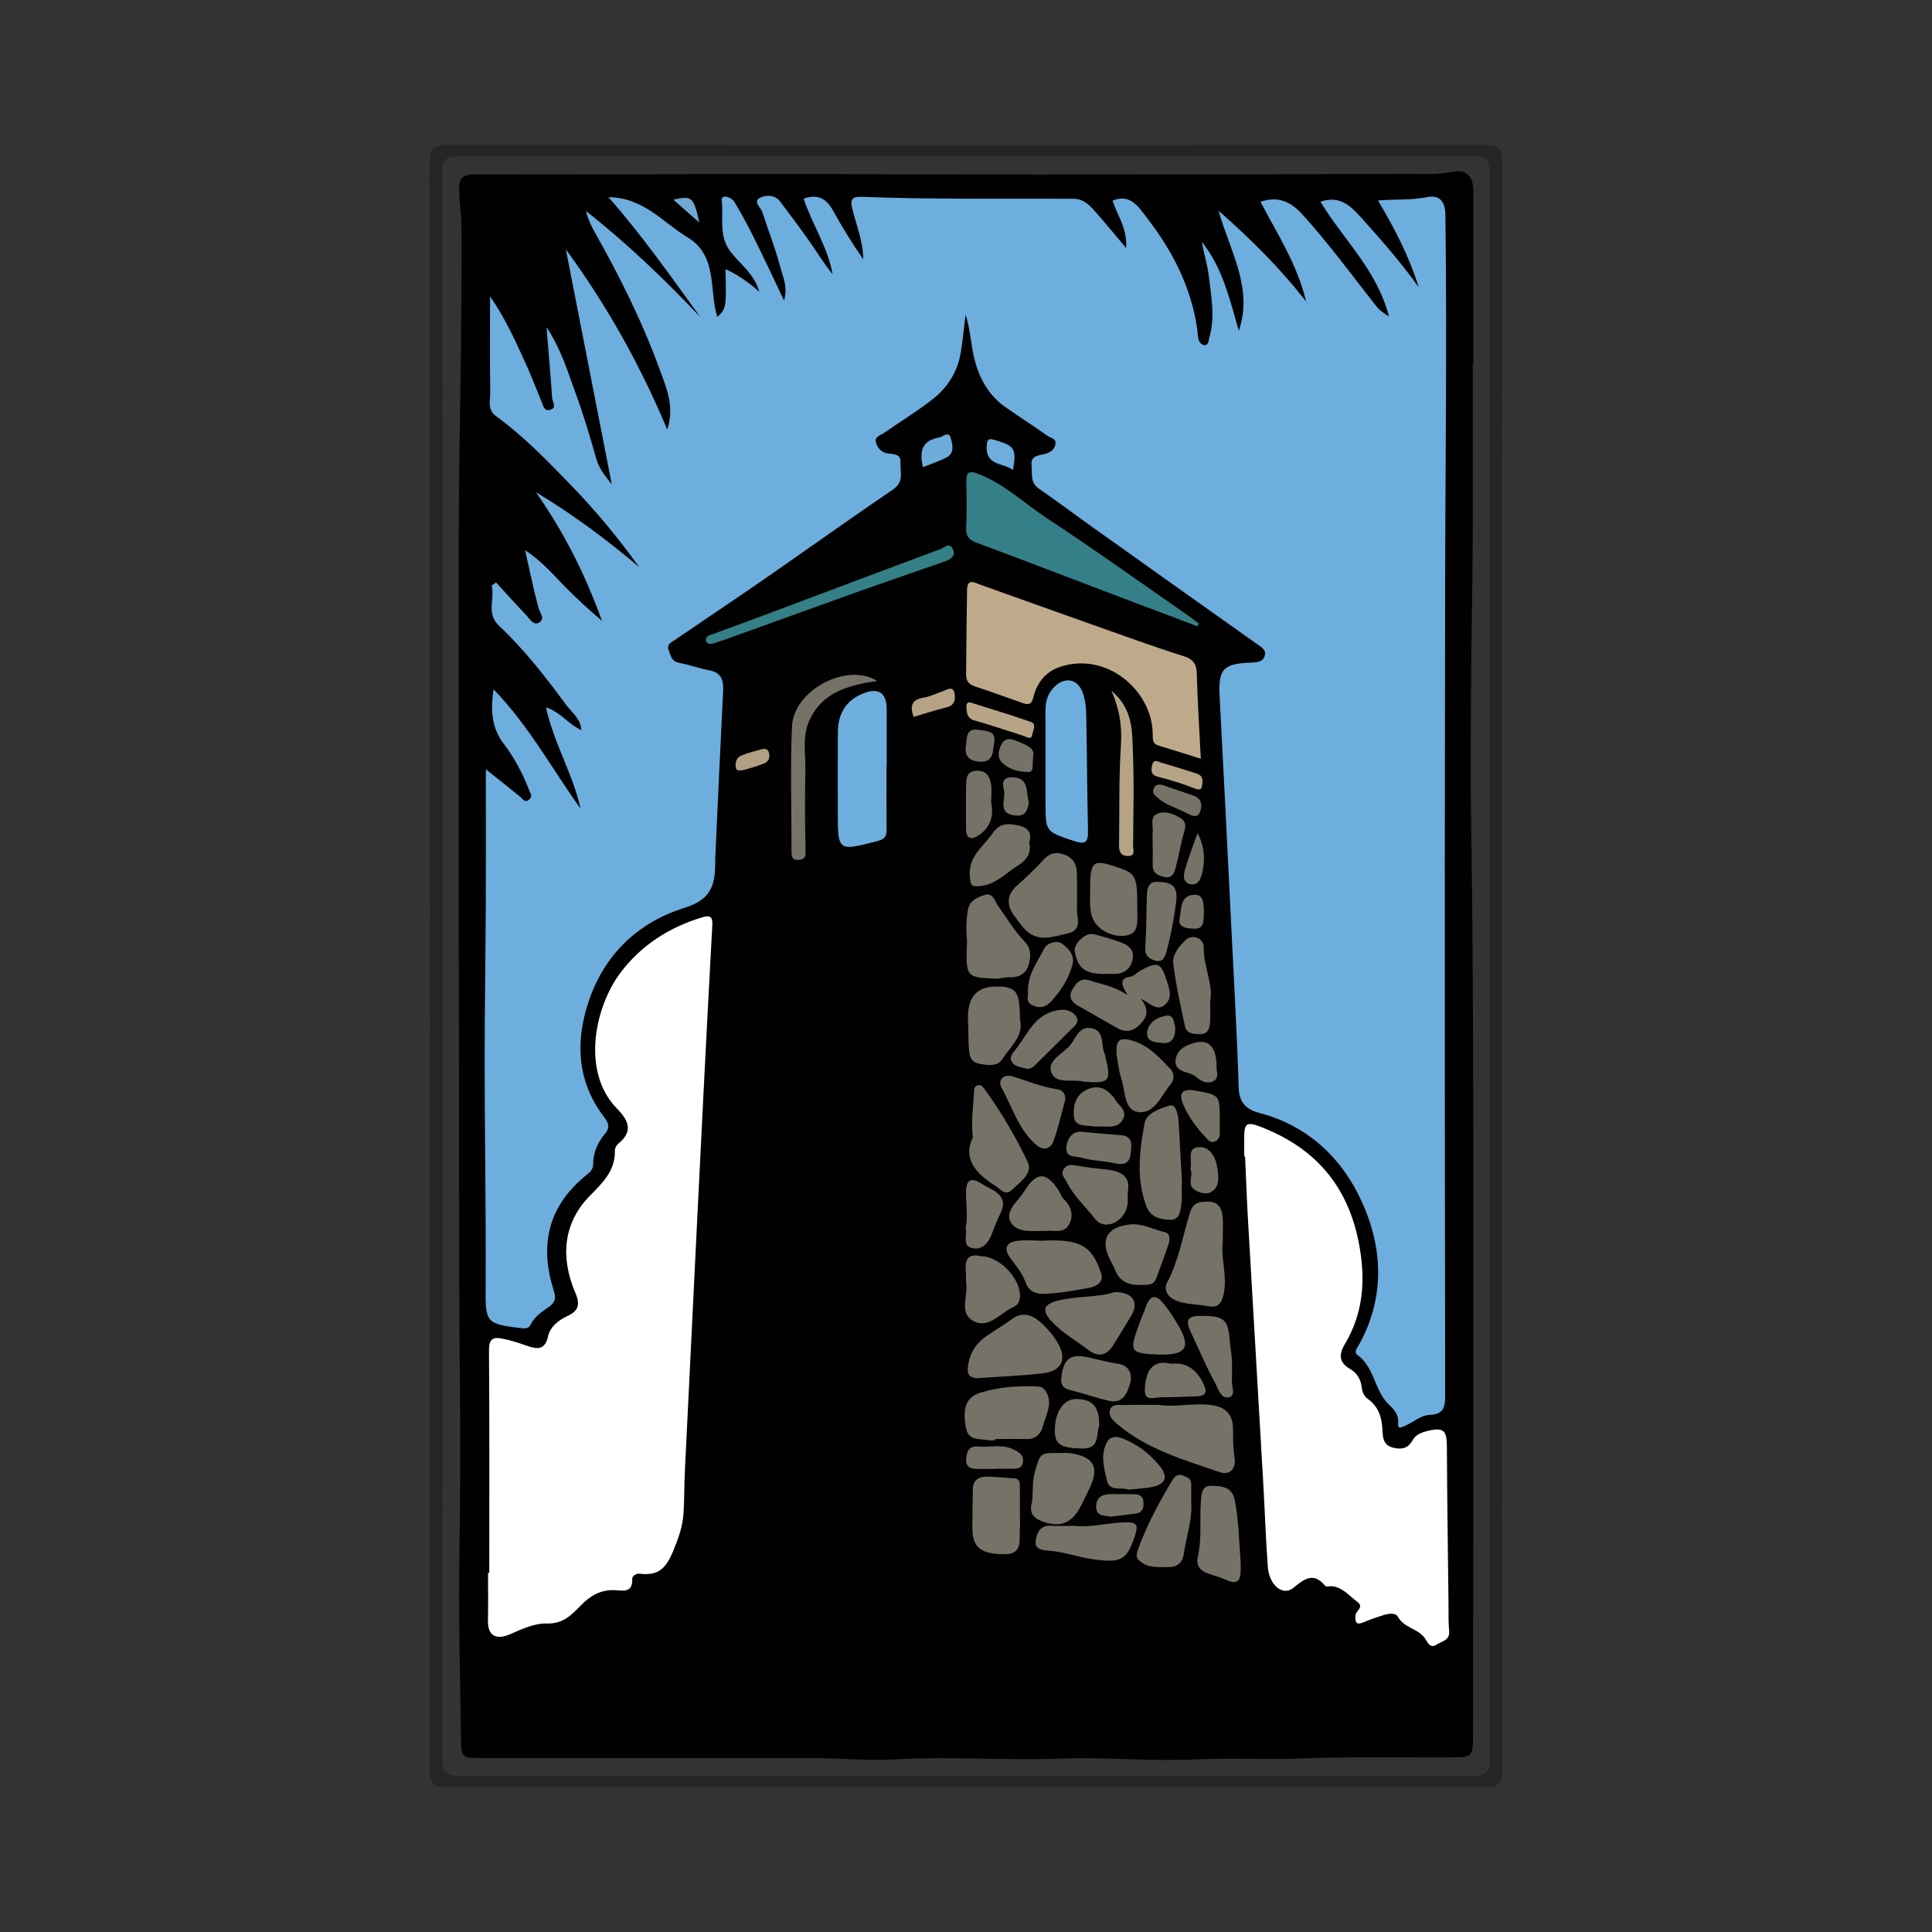 <?xml version="1.0" encoding="utf-8"?>
<!-- Generator: Adobe Illustrator 17.0.0, SVG Export Plug-In . SVG Version: 6.00 Build 0)  -->
<!DOCTYPE svg PUBLIC "-//W3C//DTD SVG 1.1//EN" "http://www.w3.org/Graphics/SVG/1.1/DTD/svg11.dtd">
<svg version="1.1" id="Layer_1" xmlns="http://www.w3.org/2000/svg" xmlns:xlink="http://www.w3.org/1999/xlink" x="0px" y="0px"
	 width="200px" height="200px" viewBox="0 0 200 200" enable-background="new 0 0 200 200" xml:space="preserve">

<rect x="0" y="0" width="200" height="200" fill="#333333" stroke="none"/>

<g>
	<path fill="#262424" d="M155.485,100.086c0-27.739-0.012-55.479,0.034-83.218c0.002-1.469-0.33-1.87-1.843-1.868
		c-35.782,0.047-71.564,0.047-107.347,0.001c-1.496-0.002-1.852,0.374-1.851,1.859c0.041,55.424,0.041,110.848,0.001,166.272
		c-0.001,1.469,0.329,1.87,1.842,1.868c35.782-0.047,71.564-0.047,107.346-0.001c1.496,0.002,1.854-0.374,1.851-1.859
		C155.473,155.455,155.485,127.771,155.485,100.086z M154.185,100.072c0,27.301-0.012,54.601,0.034,81.902
		c0.002,1.472-0.333,1.876-1.851,1.874c-34.905-0.048-69.811-0.047-104.716-0.003c-1.475,0.002-1.874-0.337-1.873-1.851
		c0.043-54.656,0.042-109.312,0.003-163.968c-0.001-1.472,0.332-1.876,1.85-1.874c34.905,0.048,69.811,0.047,104.716,0.003
		c1.475-0.002,1.876,0.336,1.874,1.851C154.171,45.361,154.185,72.717,154.185,100.072z"/>
	<path fill="#010101" d="M152.46,37.705c0,6.207,0.023,12.415-0.007,18.622c-0.024,4.813-0.138,9.626-0.169,14.44
		c-0.03,4.765-0.07,9.531,0.005,14.294c0.256,16.159,0.219,32.319,0.227,48.478c0.007,15.391-0.016,30.783-0.027,46.174
		c-0.001,2.111-0.107,2.205-2.234,2.212c-5.261,0.019-10.527-0.083-15.781,0.114c-3.56,0.133-7.11-0.092-10.676,0.091
		c-4.611,0.237-9.257-0.266-13.874-0.086c-5.736,0.224-11.462-0.249-17.202,0.083c-2.866,0.166-5.784-0.132-8.68-0.133
		c-5.373-0.002-10.745-0.001-16.118-0.001c-5.97,0-11.94,0-17.91,0c-2.285,0-2.271,0-2.296-2.242
		c-0.062-5.57-0.24-11.141-0.181-16.71c0.06-5.661,0.15-11.331,0.093-16.982c-0.162-15.967-0.079-31.934-0.135-47.9
		c-0.031-8.999-0.026-17.998-0.024-26.997c0.001-6.671,0-13.343,0.045-20.014c0.033-5.022,0.151-10.043,0.204-15.064
		c0.044-4.18,0.072-8.36,0.056-12.54c-0.005-1.355-0.234-2.709-0.24-4.064c-0.005-0.939,0.329-1.441,1.561-1.434
		c9.567,0.053,19.135-0.032,28.703-0.035c9.904-0.003,19.807,0.057,29.711,0.056c12.822-0.002,25.643-0.033,38.464-0.062
		c1.409-0.003,2.805,0.093,4.23-0.196c1.618-0.328,2.314,0.408,2.314,2.014c-0.001,5.961-0.001,11.922-0.001,17.882
		C152.5,37.705,152.48,37.705,152.46,37.705z"/>
	<path fill="#6DAEDF" d="M50.293,79.636c1.369,1.092,2.467,1.959,3.554,2.84c0.276,0.223,0.45,0.678,0.919,0.294
		c0.421-0.345,0.135-0.652-0.002-1.007c-0.65-1.682-1.499-3.298-2.57-4.7c-1.29-1.689-1.438-3.438-1.1-5.708
		c3.677,3.805,6.064,8.271,9.002,12.346c-0.783-3.577-2.744-6.709-3.579-10.473c1.524,0.485,2.327,1.755,3.668,2.36
		c-0.088-1.235-1.001-1.834-1.583-2.627c-2.126-2.899-4.34-5.728-6.959-8.204c-1.324-1.251-0.407-2.772-0.742-4.136
		c0.148-0.111,0.297-0.222,0.445-0.332c1.045,1.138,2.074,2.291,3.143,3.405c0.355,0.37,0.725,1.083,1.293,0.768
		c0.697-0.387,0.131-0.964-0.026-1.526c-0.522-1.872-0.899-3.784-1.4-5.982c1.688,1.114,2.826,2.433,4.038,3.681
		c1.23,1.267,2.538,2.458,3.921,3.636c-1.65-4.566-3.756-8.914-6.836-13.32c4.042,2.439,7.416,4.992,10.674,7.742
		c-2.137-2.993-4.479-5.819-7.038-8.461c-2.434-2.513-4.867-5.042-7.704-7.104c-1.028-0.747-0.646-1.657-0.66-2.508
		c-0.052-3.193-0.021-6.388-0.021-9.937c1.628,2.337,2.632,4.646,3.678,6.925c0.587,1.279,1.083,2.601,1.624,3.901
		c0.181,0.435,0.271,1.097,0.916,0.918c0.746-0.207,0.233-0.843,0.205-1.26c-0.15-2.28-0.356-4.557-0.581-7.312
		c1.553,2.363,2.192,4.623,2.993,6.791c0.825,2.233,1.499,4.526,2.152,6.817c0.259,0.907,0.739,1.612,1.613,2.674
		c-1.643-8.405-3.199-16.368-4.755-24.331c4.186,5.733,7.636,11.833,10.501,18.668c0.775-2.398-0.085-4.288-0.726-6.063
		c-1.811-5.013-4.185-9.785-6.812-14.425c-0.372-0.657-0.684-1.349-0.889-2.146c4.258,3.336,8.132,7.068,11.855,10.99
		c-3.015-4.143-5.927-8.334-9.516-12.418c3.639,0.036,5.639,2.617,8.163,4.143c3.197,1.933,2.215,5.448,3.103,8.255
		c0.921-0.835,0.956-1.038,0.843-4.941c0.864,0.321,2.538,1.422,3.514,2.357c-0.525-1.883-1.985-2.872-2.981-4.162
		c-1.269-1.644-0.718-3.549-0.914-5.312c-0.076-0.683,0.982-0.382,1.31,0.157c0.73,1.202,1.396,2.446,2.022,3.706
		c1.023,2.06,1.993,4.147,3.112,6.487c0.424-1.41-0.118-2.429-0.373-3.411c-0.503-1.941-1.249-3.819-1.873-5.73
		c-0.162-0.495-0.982-1.102-0.265-1.472c0.567-0.293,1.531-0.392,2.101,0.364c1.049,1.39,2.099,2.781,3.096,4.207
		c0.772,1.103,1.464,2.261,2.343,3.324c-0.493-2.798-2.125-5.166-2.997-7.827c1.444-0.501,2.345-0.008,3.02,1.207
		c0.962,1.733,1.999,3.425,3.147,5.074c-0.005-1.824-0.695-3.47-1.117-5.171c-0.22-0.884-0.165-1.335,0.914-1.293
		c7.325,0.283,14.653,0.17,21.981,0.201c1.153,0.005,1.828,0.86,2.505,1.632c0.914,1.042,1.792,2.115,2.934,3.47
		c0.13-2.1-0.946-3.414-1.402-4.912c1.877-0.761,2.732,0.723,3.512,1.727c2.658,3.426,4.629,7.218,5.253,11.59
		c0.046,0.324,0.033,0.66,0.106,0.976c0.076,0.332,0.297,0.651,0.639,0.668c0.432,0.021,0.402-0.426,0.487-0.711
		c0.646-2.167,0.212-4.34-0.045-6.496c-0.139-1.162-0.527-2.294-0.706-3.472c2.16,2.695,2.879,5.966,3.818,9.185
		c1.503-4.337-0.84-8.089-2.102-12.425c3.478,3.059,6.444,6.033,9.062,9.394c-0.874-3.769-2.957-6.962-4.715-10.309
		c1.839-0.633,3.147-0.007,4.333,1.299c2.746,3.025,5.151,6.32,7.669,9.525c0.315,0.401,0.658,0.635,1.298,1.045
		c-1.236-4.828-4.749-7.981-7.09-11.881c1.913-0.664,3.05,0.357,4.123,1.547c2.113,2.344,4.196,4.713,6.044,7.303
		c-0.971-3.135-2.451-6.029-4.218-8.979c1.78-0.14,3.437-0.016,5.081-0.344c1.157-0.231,1.881,0.294,1.902,1.83
		c0.184,13.674-0.029,27.347-0.029,41.021c0,8.677-0.032,17.353-0.032,26.03c0,18.351,0.003,36.701,0.038,55.052
		c0.002,1.202-0.066,2.068-1.579,2.123c-0.936,0.034-1.674,0.743-2.519,1.108c-0.316,0.136-0.846,0.487-0.777-0.235
		c0.088-0.907-0.427-1.436-0.963-1.949c-1.504-1.437-1.456-3.836-3.238-5.117c-0.432-0.31,0.022-0.81,0.22-1.176
		c2.811-5.19,2.338-10.539-0.156-15.484c-2.053-4.071-5.468-7.145-10.143-8.374c-1.327-0.349-2.167-0.981-2.218-2.61
		c-0.177-5.669-0.503-11.333-0.783-16.999c-0.388-7.841-0.773-15.681-1.189-23.52c-0.147-2.775,0.314-3.399,3.13-3.509
		c0.667-0.026,1.273-0.036,1.51-0.633c0.275-0.694-0.364-1.003-0.86-1.355c-5.781-4.094-11.554-8.201-17.324-12.312
		c-1.723-1.228-3.41-2.509-5.156-3.703c-0.961-0.657-0.687-1.625-0.771-2.49c-0.091-0.93,0.748-0.957,1.348-1.105
		c0.598-0.148,1.031-0.44,1.126-1.036c0.093-0.576-0.522-0.634-0.842-0.86c-1.421-1.008-2.891-1.947-4.319-2.946
		c-2.022-1.414-2.971-3.488-3.404-5.823c-0.228-1.227-0.308-2.482-0.743-3.755c-0.16,1.296-0.283,2.597-0.49,3.885
		c-0.323,2.008-1.367,3.653-2.934,4.878c-1.586,1.24-3.32,2.287-4.97,3.447c-0.371,0.261-1.055,0.393-0.881,1.022
		c0.161,0.581,0.602,1.061,1.262,1.137c0.616,0.071,1.322,0.05,1.275,0.897c-0.053,0.966,0.416,2.014-0.745,2.805
		c-4.54,3.096-9.013,6.291-13.531,9.42c-2.992,2.072-6.021,4.09-9.027,6.144c-0.381,0.261-0.938,0.457-0.684,1.119
		c0.208,0.542,0.294,1.133,1.06,1.28c1.061,0.203,2.088,0.578,3.149,0.78c1.255,0.239,1.477,1.023,1.42,2.14
		c-0.293,5.772-0.547,11.545-0.814,17.318c-0.003,0.055,0,0.109,0,0.164c-0.011,2.317-0.157,4.022-3.178,4.962
		c-5.422,1.688-9.069,5.662-10.397,11.349c-0.861,3.686-0.304,7.214,2.053,10.293c0.495,0.647,0.645,1.105,0.099,1.76
		c-0.747,0.898-1.227,1.938-1.213,3.128c0.006,0.529-0.324,0.826-0.635,1.075c-3.997,3.192-4.972,7.25-3.448,12.007
		c0.231,0.719,0.194,1.197-0.451,1.657c-0.744,0.531-1.54,1.019-1.964,1.911c-0.169,0.356-0.522,0.392-0.976,0.334
		c-3.717-0.471-3.682-0.556-3.659-4.494c0.043-7.575-0.096-15.151-0.102-22.726c-0.005-5.671,0.092-11.343,0.12-17.014
		C50.31,88.842,50.293,84.43,50.293,79.636z"/>
	<path fill="#FFFFFF" d="M50.651,162.829c0-7.678,0.028-15.356-0.03-23.033c-0.009-1.181,0.392-1.423,1.411-1.217
		c0.856,0.173,1.676,0.438,2.5,0.729c0.957,0.338,1.881,0.551,2.203-0.976c0.203-0.959,1.061-1.656,1.969-2.078
		c1.18-0.548,1.388-1.182,0.849-2.442c-1.539-3.597-1.278-7.188,1.494-10.008c1.404-1.429,2.647-2.617,2.605-4.716
		c-0.005-0.239,0.176-0.554,0.37-0.712c1.623-1.316,0.974-2.462-0.185-3.651c-3.638-3.731-2.324-10.445,0.423-14.069
		c2.145-2.831,5.05-4.686,8.477-5.707c0.866-0.258,1.043,0.054,1,0.84c-0.292,5.331-0.568,10.663-0.841,15.996
		c-0.243,4.742-0.477,9.484-0.711,14.227c-0.433,8.762-0.866,17.524-1.289,26.286c-0.068,1.418-0.05,2.84-0.13,4.257
		c-0.08,1.429-0.53,2.69-1.099,4.056c-0.788,1.891-1.633,2.517-3.473,2.297c-0.341-0.041-0.757,0.247-0.746,0.527
		c0.06,1.531-1.017,1.209-1.866,1.177c-1.433-0.054-2.524,0.62-3.458,1.581c-1.004,1.032-1.844,1.936-3.618,1.874
		c-1.092-0.038-2.468,0.55-3.63,1.078c-1.524,0.692-2.405,0.184-2.365-1.408c0.041-1.634,0.009-3.27,0.009-4.905
		C50.564,162.829,50.608,162.829,50.651,162.829z"/>
	<path fill="#FFFFFF" d="M128.799,119.72c0-0.545,0.004-1.089-0.001-1.634c-0.018-1.906,0.174-2.057,2.027-1.31
		c5.659,2.283,8.934,6.372,9.947,12.478c0.591,3.562,0.283,6.807-1.555,9.888c-0.63,1.056-0.617,1.896,0.517,2.556
		c0.708,0.411,1.116,1.032,1.216,1.838c0.064,0.51,0.22,0.981,0.642,1.278c1.142,0.805,1.464,1.96,1.52,3.268
		c0.033,0.774,0.119,1.539,1.092,1.778c0.886,0.217,1.56,0.101,2.046-0.794c0.324-0.595,1-0.815,1.644-0.963
		c1.538-0.353,1.88,0.003,1.887,1.581c0.027,5.457,0.107,10.913,0.169,16.37c0.011,0.928-0.024,1.861,0.063,2.783
		c0.095,1.009-0.769,1.048-1.299,1.411c-0.629,0.43-0.908-0.171-1.132-0.542c-0.678-1.12-2.205-1.133-2.87-2.335
		c-0.275-0.497-1.097-0.315-1.682-0.116c-0.618,0.21-1.245,0.404-1.84,0.668c-0.822,0.364-0.924-0.005-0.869-0.714
		c0.036-0.471,0.931-0.839,0.181-1.392c-0.812-0.599-1.463-1.459-2.555-1.607c-0.26-0.035-0.658,0.085-0.769-0.05
		c-1.232-1.498-2.216-0.657-3.307,0.224c-1.079,0.872-2.489-0.271-2.63-2.214c-0.209-2.883-0.304-5.774-0.47-8.66
		c-0.525-9.138-1.067-18.276-1.589-27.414c-0.121-2.123-0.194-4.249-0.29-6.374C128.86,119.72,128.829,119.72,128.799,119.72z"/>
	<path fill="#BEAA8A" d="M124.307,78.545c-1.545-0.483-2.931-0.933-4.328-1.345c-0.692-0.204-0.642-0.643-0.651-1.251
		c-0.073-4.539-4.863-8.572-9.684-6.882c-1.437,0.503-2.325,1.667-2.666,3.107c-0.195,0.824-0.565,0.794-1.134,0.597
		c-1.646-0.569-3.278-1.18-4.934-1.72c-0.625-0.204-0.906-0.585-0.901-1.188c0.023-2.935,0.054-5.869,0.1-8.804
		c0.019-1.206,0.753-0.753,1.352-0.54c3.888,1.384,7.771,2.783,11.662,4.16c3.12,1.104,6.231,2.24,9.384,3.24
		c1.031,0.327,1.359,0.804,1.386,1.841C123.967,72.63,124.155,75.498,124.307,78.545z"/>
	<path fill="#358088" d="M123.959,64.834c-3.018-1.14-6.038-2.277-9.054-3.422c-4.613-1.751-9.216-3.527-13.841-5.245
		c-0.8-0.297-1.088-0.693-1.045-1.549c0.076-1.526,0.047-3.06,0.014-4.589c-0.024-1.103,0.139-1.418,1.386-0.917
		c2.63,1.057,4.634,3.007,6.934,4.519c4.951,3.254,9.768,6.711,14.638,10.089c0.378,0.262,0.738,0.552,1.106,0.83
		C124.051,64.643,124.005,64.738,123.959,64.834z"/>
	<path fill="#6DAEDF" d="M91.771,79.312c0,2.181-0.012,4.361,0.007,6.542c0.006,0.674-0.126,0.998-0.922,1.205
		c-4.137,1.073-4.126,1.116-4.126-3.107c0-2.726-0.017-5.452,0.006-8.177c0.016-1.854,0.809-3.251,2.577-3.974
		c1.624-0.664,2.473-0.098,2.477,1.625c0.005,1.962,0.001,3.925,0.001,5.887C91.784,79.312,91.777,79.312,91.771,79.312z"/>
	<path fill="#6DAEDF" d="M108.228,79.157c0-1.854,0.005-3.707-0.002-5.561c-0.004-0.957,0.217-1.803,0.934-2.506
		c1.066-1.045,2.373-0.838,2.897,0.565c0.242,0.649,0.369,1.374,0.384,2.069c0.084,4.079,0.094,8.159,0.188,12.238
		c0.028,1.191-0.214,1.513-1.467,1.092c-2.902-0.975-2.926-0.907-2.934-3.971C108.226,81.774,108.228,80.465,108.228,79.157z"/>
	<path fill="#767267" d="M119.967,145.437c1.791,0.271,3.679-0.263,5.578,0.042c1.512,0.243,2.115,1.111,2.101,2.589
		c-0.009,0.97,0.008,1.935,0.163,2.917c0.141,0.892-0.39,1.808-1.541,1.41c-3.681-1.27-7.473-2.32-10.542-4.921
		c-0.481-0.407-0.995-0.843-0.836-1.456c0.193-0.744,0.974-0.551,1.54-0.57C117.574,145.41,118.721,145.437,119.967,145.437z"/>
	<path fill="#767267" d="M126.57,128.844c-0.181,1.382,0.475,3.174,0.126,5.022c-0.209,1.108-0.619,1.554-1.711,1.34
		c-1.054-0.206-2.147-0.146-3.176-0.547c-0.933-0.363-1.393-1.131-0.98-1.909c1.215-2.291,1.604-4.829,2.37-7.248
		c0.348-1.099,0.994-1.084,1.843-1.101c0.988-0.02,1.403,0.592,1.503,1.392C126.654,126.652,126.57,127.534,126.57,128.844z"/>
	<path fill="#767267" d="M111.49,94.444c0.14,0.911,0.333,1.904-0.942,2.18c-1.561,0.339-3.164,1.006-4.517-0.492
		c-0.362-0.401-0.677-0.845-1.002-1.279c-0.885-1.182-0.835-2.241,0.328-3.254c0.943-0.82,1.838-1.704,2.69-2.619
		c0.65-0.698,1.324-0.841,2.193-0.492c0.886,0.356,1.227,1.034,1.243,1.911C111.508,91.747,111.49,93.095,111.49,94.444z"/>
	<path fill="#767267" d="M101.04,142.676c-0.369-0.115-0.963-0.091-0.845-1.139c0.162-1.442,0.808-2.451,1.934-3.234
		c0.847-0.589,1.751-1.099,2.573-1.718c1.073-0.809,2.038-0.532,2.93,0.227c0.703,0.598,1.312,1.292,1.803,2.099
		c1.066,1.75,0.536,3.028-1.53,3.262C105.705,142.421,103.486,142.504,101.04,142.676z"/>
	<path fill="#767267" d="M100.104,97.386c-0.08-0.923-0.103-1.972,0.066-3.064c0.177-1.139,0.954-1.39,1.733-1.665
		c0.879-0.311,1.055,0.592,1.395,1.076c0.903,1.284,1.715,2.636,2.805,3.778c0.712,0.747,0.605,1.662,0.352,2.454
		c-0.256,0.803-0.972,1.247-1.923,1.2c-0.528-0.027-1.068,0.173-1.596,0.145C99.971,101.153,99.972,101.14,100.104,97.386z"/>
	<path fill="#767267" d="M122.321,122.558c0,0.653,0.068,1.315-0.018,1.956c-0.097,0.725-0.127,1.741-1.076,1.752
		c-0.982,0.012-2.095-0.207-2.535-1.352c-1.096-2.848-0.737-5.784-0.202-8.644c0.199-1.064,1.643-1.549,2.639-1.826
		c0.599-0.167,0.837,0.957,0.879,1.669c0.129,2.147,0.24,4.294,0.359,6.442C122.352,122.556,122.336,122.557,122.321,122.558z"/>
	<path fill="#767267" d="M107.867,128.433c1.191-0.046,2.371-0.091,3.551,0.273c1.597,0.493,2.121,1.826,2.585,3.138
		c0.288,0.812-0.462,1.322-1.179,1.457c-1.537,0.29-3.093,0.563-4.65,0.633c-0.799,0.036-1.662-0.137-2.036-1.246
		c-0.302-0.895-0.985-1.674-1.556-2.463c-0.668-0.923-0.475-1.602,0.672-1.768C106.109,128.334,106.995,128.433,107.867,128.433z"/>
	<path fill="#767267" d="M103.036,149.088c-0.273,0-0.556,0.045-0.819-0.008c-0.852-0.173-1.954,0.062-2.202-1.196
		c-0.411-2.084-0.03-3.238,1.442-3.699c1.925-0.603,3.938-0.748,5.96-0.661c0.358,0.016,0.647,0.199,0.825,0.472
		c0.808,1.246,0.039,2.411-0.259,3.581c-0.214,0.841-0.738,1.419-1.729,1.394c-1.072-0.027-2.145-0.006-3.218-0.006
		C103.036,149.006,103.036,149.047,103.036,149.088z"/>
	<path fill="#767267" d="M100.708,117.745c-0.201-1.816,0.048-3.209,0.119-4.612c0.018-0.365-0.011-0.643,0.344-0.773
		c0.392-0.143,0.605,0.171,0.79,0.429c1.701,2.375,3.199,4.896,4.434,7.52c0.546,1.159-0.84,2.101-1.68,2.895
		c-0.664,0.628-1.171-0.123-1.688-0.45C101.024,121.485,99.634,119.94,100.708,117.745z"/>
	<path fill="#767267" d="M118.084,103.379c0.938,1.172,0.67,1.913-0.072,2.668c-0.728,0.741-1.478,0.866-2.35,0.378
		c-1.372-0.768-2.728-1.563-4.098-2.334c-0.67-0.377-0.966-0.908-0.58-1.611c0.378-0.688,0.892-1.304,1.816-0.989
		c1.178,0.401,2.441,0.548,3.94,1.527c-0.669-1.072-0.898-1.738,0.267-1.913c0.388-0.058,0.718-0.452,1.095-0.655
		c1.75-0.94,2.076-0.805,2.671,1.05c0.287,0.894,0.666,1.844-0.243,2.559C119.731,104.686,119.082,103.87,118.084,103.379z"/>
	<path fill="#767267" d="M115.392,133.757c1.877-0.009,2.531,1.076,1.726,2.418c-0.614,1.024-1.231,2.05-1.864,3.061
		c-0.601,0.959-1.436,1.387-2.6,0.502c-1.296-0.986-2.746-1.79-3.844-3.006c-1.005-1.112-0.752-1.738,0.72-2.096
		C111.584,134.136,113.737,134.322,115.392,133.757z"/>
	<path fill="#767267" d="M109.654,150.413c0.328,0,0.66-0.034,0.983,0.005c2.63,0.319,3.251,1.476,2.071,3.829
		c-0.268,0.535-0.528,1.073-0.797,1.608c-0.906,1.8-2.107,2.324-3.963,1.659c-0.816-0.292-1.404-0.76-1.164-1.828
		c0.236-1.054,0.009-2.148,0.324-3.236C107.696,150.417,107.62,150.396,109.654,150.413z"/>
	<path fill="#767267" d="M105.58,156.625c0.002,0.544,0.039,1.091-0.005,1.631c-0.093,1.114,0.358,2.619-1.533,2.632
		c-2.538,0.017-3.393-0.721-3.383-2.766c0.007-1.341,0.022-2.682,0.051-4.023c0.018-0.794,0.538-1.212,1.243-1.227
		c1.016-0.022,2.034,0.11,3.052,0.172c0.528,0.032,0.573,0.402,0.573,0.806C105.577,154.775,105.577,155.7,105.58,156.625z"/>
	<path fill="#767267" d="M105.582,105.523c0.446,1.695-1.003,2.836-1.852,4.155c-0.469,0.729-1.503,0.618-2.387,0.431
		c-0.93-0.197-0.992-0.908-1.044-1.607c-0.068-0.91-0.043-1.826-0.089-2.738c-0.121-2.402,0.772-3.58,2.777-3.628
		C105.187,102.082,105.584,102.569,105.582,105.523z"/>
	<path fill="#767267" d="M128.435,161.842c0,0.102-0.002,0.415,0,0.728c0.009,1.075-0.389,1.49-1.475,0.993
		c-0.639-0.292-1.332-0.465-1.994-0.709c-0.771-0.284-1.162-0.864-0.975-1.659c0.432-1.831,0.199-3.688,0.308-5.53
		c0.048-0.813,0.038-1.896,1.079-1.854c0.943,0.038,2.166-0.01,2.459,1.542C128.231,157.438,128.271,159.537,128.435,161.842z"/>
	<path fill="#767267" d="M123.315,155.429c0.141,1.936-0.517,3.643-0.766,5.411c-0.117,0.834-0.601,1.383-1.527,1.379
		c-1.13-0.005-2.32,0.158-3.199-0.78c-0.272-0.29-0.124-0.739,0.005-1.097c0.904-2.507,2.17-4.836,3.536-7.115
		c0.254-0.424,0.585-0.676,1.073-0.483c0.389,0.154,0.863,0.285,0.875,0.84C123.325,154.237,123.315,154.891,123.315,155.429z"/>
	<path fill="#767267" d="M90.805,70.485c-2.981,0.456-5.63,1.142-6.983,4.018c-0.815,1.732-0.408,3.585-0.45,5.385
		c-0.062,2.708-0.043,5.42,0.018,8.128c0.013,0.594-0.002,0.921-0.667,0.992c-0.739,0.079-0.786-0.36-0.785-0.903
		c0.006-4.31-0.143-8.627,0.051-12.929C82.158,71.463,87.652,68.523,90.805,70.485z"/>
	<path fill="#767267" d="M111.347,157.956c1.565,0.195,3.373-0.34,5.219-0.371c1.155-0.019,1.261,0.343,0.94,1.346
		c-0.822,2.567-1.448,2.862-4.182,2.51c-1.618-0.209-3.142-0.798-4.774-0.921c-0.539-0.041-1.482-0.068-1.335-1.044
		c0.124-0.827,0.464-1.581,1.556-1.527C109.531,157.986,110.294,157.956,111.347,157.956z"/>
	<path fill="#767267" d="M118.336,133.009c-1.509,0.093-2.421-0.34-2.892-1.526c-0.141-0.354-0.325-0.691-0.503-1.028
		c-1.12-2.129-0.327-3.503,2.148-3.707c1.238-0.102,2.314,0.548,3.477,0.8c0.603,0.13,0.555,0.782,0.401,1.251
		c-0.388,1.187-0.843,2.351-1.268,3.526C119.4,133.156,118.664,132.966,118.336,133.009z"/>
	<path fill="#767267" d="M117.731,93.573c0,0.217-0.001,0.435,0,0.652c0.004,0.974,0.184,2.244-0.891,2.558
		c-1.124,0.328-2.485-0.154-3.269-0.993c-0.899-0.962-0.717-2.464-0.718-3.711c-0.003-3.09,0.281-3.215,3.286-2.135
		C117.516,90.439,117.731,90.93,117.731,93.573z"/>
	<path fill="#767267" d="M101.525,130.045c1.955-0.004,4.126,2.324,4.062,4.151c-0.019,0.55-0.204,0.897-0.729,1.133
		c-1.34,0.602-2.513,2.27-4.087,1.426c-1.578-0.846-0.497-2.684-0.762-4.056c-0.061-0.315,0.028-0.657-0.015-0.977
		C99.817,130.404,100.237,129.713,101.525,130.045z"/>
	<path fill="#358087" d="M73.711,66.644c-0.3,0.019-0.542-0.007-0.606-0.252c-0.139-0.534,0.281-0.604,0.646-0.738
		c2.088-0.762,4.176-1.526,6.257-2.307c5.78-2.169,11.555-4.355,17.342-6.504c0.405-0.151,1.014-0.809,1.327,0.097
		c0.237,0.684-0.333,0.986-0.848,1.168c-2.912,1.032-5.84,2.017-8.75,3.054c-4.688,1.672-9.365,3.374-14.049,5.058
		C74.574,66.386,74.106,66.518,73.711,66.644z"/>
	<path fill="#767267" d="M110.28,113.814c-0.401,1.456-0.712,2.947-1.243,4.355c-0.263,0.697-0.949,1.029-1.723,0.379
		c-1.868-1.567-2.493-3.907-3.623-5.919c-0.42-0.749,0.104-1.528,1.216-1.179c1.495,0.469,2.945,1.076,4.515,1.305
		C109.92,112.827,110.316,113.176,110.28,113.814z"/>
	<path fill="#767267" d="M115.583,109.137c-0.084-1.425,0.312-1.724,1.341-1.489c1.871,0.427,3.047,1.772,4.269,3.049
		c0.393,0.41,0.359,1.11,0.008,1.526c-0.983,1.167-1.683,3.135-3.396,2.895c-1.434-0.201-1.31-2.151-1.706-3.385
		C115.79,110.769,115.696,109.736,115.583,109.137z"/>
	<path fill="#767267" d="M125.273,103.687c0,0.857,0.041,1.514-0.012,2.162c-0.05,0.612-0.215,1.208-1.026,1.203
		c-0.666-0.004-1.4-0.02-1.571-0.825c-0.46-2.161-0.956-4.324-1.211-6.513c-0.102-0.875,0.601-1.739,1.255-2.382
		c0.699-0.687,1.924-0.239,1.905,0.765C124.575,100.074,125.63,101.9,125.273,103.687z"/>
	<path fill="#767267" d="M116.728,123.493c0.061,0.838,0.037,1.544-0.368,2.173c-0.761,1.181-2.23,1.507-2.995,0.521
		c-0.995-1.282-2.239-2.382-2.961-3.866c-0.195-0.4-0.668-0.767-0.27-1.318c0.351-0.486,0.795-0.443,1.301-0.343
		c1.057,0.21,2.14,0.281,3.205,0.416C116.272,121.285,117.064,121.917,116.728,123.493z"/>
	<path fill="#767267" d="M106.541,87.241c0.276,1.136-0.343,1.86-1.222,2.404c-1.259,0.78-2.275,1.965-3.932,2.087
		c-0.84,0.062-0.884-0.083-0.981-0.895c-0.254-2.134,1.349-3.129,2.335-4.561c0.698-1.013,1.442-1.05,2.426-0.876
		C106.206,85.584,106.927,85.985,106.541,87.241z"/>
	<path fill="#767267" d="M108.278,127.419c-1.36-0.007-3.021,0.262-3.662-0.915c-0.634-1.165,0.834-2.203,1.437-3.209
		c1.269-2.117,2.396-1.993,3.672,0.177c0.11,0.187,0.165,0.425,0.313,0.569c0.775,0.751,1.168,1.632,0.671,2.645
		C110.179,127.765,109.097,127.332,108.278,127.419z"/>
	<path fill="#767267" d="M109.872,142.595c0.206-1.956,0.972-2.508,2.831-2.068c0.995,0.236,1.991,0.487,3,0.64
		c1.25,0.189,1.533,1.124,1.291,2.02c-0.266,0.985-0.748,2.167-2.206,1.825c-1.361-0.32-2.684-0.796-4.044-1.12
		C109.983,143.711,109.794,143.276,109.872,142.595z"/>
	<path fill="#767267" d="M116.8,154.207c-0.667-0.299-1.933,0.255-2.207-0.922c-0.309-1.33-0.729-2.776,0.056-4.091
		c0.217-0.363,0.77-0.561,1.328-0.366c1.635,0.57,2.979,1.594,4.043,2.892c0.985,1.202,0.646,1.941-0.836,2.226
		C118.447,154.087,117.689,154.114,116.8,154.207z"/>
	<path fill="#767267" d="M127.532,142.862c-0.111,0.406,0.453,1.552-0.253,1.768c-0.901,0.275-1.203-0.954-1.554-1.593
		c-0.937-1.709-1.69-3.519-2.52-5.288c-0.555-1.183-0.091-1.534,1.107-1.534c2.405-0.002,2.816,0.324,3,2.648
		c0.05,0.634,0.172,1.264,0.212,1.898C127.561,141.357,127.532,141.957,127.532,142.862z"/>
	<path fill="#767267" d="M112.193,111.97c-1.152-0.304-2.861,0.328-3.357-0.948c-0.47-1.209,1.125-1.904,1.876-2.745
		c0.659-0.738,0.98-2.17,2.367-1.816c1.29,0.329,0.871,1.705,1.254,2.596c0.042,0.099,0.067,0.206,0.092,0.31
		C115.06,111.954,114.857,112.19,112.193,111.97z"/>
	<path fill="#B5A385" d="M115.047,71.498c2.266,1.896,2.143,4.213,2.231,6.365c0.133,3.224,0.045,6.458,0.02,9.688
		c-0.003,0.405,0.296,1.087-0.56,1.067c-0.693-0.017-0.904-0.433-0.894-1.086c0.053-3.454-0.033-6.908,0.192-10.36
		C116.155,75.353,115.962,73.547,115.047,71.498z"/>
	<path fill="#767267" d="M120.279,140.223c-0.163,0-0.326,0.006-0.489-0.001c-2.759-0.131-2.889-0.319-1.961-2.895
		c0.256-0.711,0.562-1.403,0.817-2.115c0.398-1.112,0.996-1.259,1.759-0.322c0.612,0.75,1.146,1.575,1.63,2.415
		C123.263,139.438,122.761,140.249,120.279,140.223z"/>
	<path fill="#767267" d="M119.924,91.303c1.568,0.022,2.014,0.585,1.829,2.085c-0.213,1.718-0.547,3.407-0.988,5.079
		c-0.167,0.635-0.4,1.203-1.187,0.97c-0.633-0.188-1.089-0.515-1.024-1.385c0.136-1.81,0.104-3.633,0.174-5.449
		C118.758,91.836,118.99,91.186,119.924,91.303z"/>
	<path fill="#767267" d="M106.255,110.638c-0.442-0.193-1.13-0.132-1.491-0.688c-0.34-0.524,0.093-0.964,0.369-1.308
		c1.218-1.518,1.897-3.55,4.203-4.03c0.891-0.185,1.55-0.063,2.023,0.548c0.49,0.634-0.144,1.071-0.568,1.49
		c-1.123,1.11-2.231,2.235-3.364,3.335C107.126,110.278,106.876,110.692,106.255,110.638z"/>
	<path fill="#767267" d="M106.421,102.994c-0.146-2.104,0.99-3.391,1.677-4.804c0.261-0.537,1.307-0.914,1.864-0.491
		c0.619,0.47,1.34,1.164,1.055,2.186c-0.402,1.438-1.172,2.665-2.179,3.757c-0.526,0.571-1.09,0.787-1.868,0.468
		C106.183,103.787,106.401,103.198,106.421,102.994z"/>
	<path fill="#767267" d="M99.956,127.091c0.283-1.201,0.013-2.493,0.047-3.783c0.032-1.216,0.576-1.427,1.566-0.799
		c0.413,0.262,0.858,0.471,1.28,0.718c0.929,0.545,1.244,1.283,0.751,2.31c-0.328,0.684-0.627,1.386-0.888,2.098
		c-0.347,0.946-0.921,1.758-1.979,1.587C99.534,129.026,100.164,127.901,99.956,127.091z"/>
	<path fill="#767267" d="M113.786,147.622c-0.344,0.773,0.125,2.361-1.706,2.332c-2.316-0.036-2.899-0.455-2.886-1.907
		c0.018-1.918,0.924-3.23,2.224-3.221C113.105,144.839,113.82,145.612,113.786,147.622z"/>
	<path fill="#767267" d="M114.647,100.819c-2.304,0.069-3.106-0.567-3.392-2.385c-0.114-0.728,1.106-1.909,1.882-1.739
		c0.899,0.197,1.783,0.48,2.655,0.778c0.783,0.268,1.597,0.659,1.48,1.643c-0.131,1.103-0.833,1.737-2.016,1.703
		C114.929,100.811,114.601,100.819,114.647,100.819z"/>
	<path fill="#767267" d="M121.265,141.173c1.743-0.186,2.718,0.776,3.379,2.212c0.337,0.732,0.138,1.133-0.703,1.156
		c-1.27,0.035-2.539,0.115-3.808,0.106c-0.633-0.005-1.653,0.497-1.62-0.787c0.046-1.857,0.776-2.828,1.964-2.784
		C120.746,141.086,121.013,141.141,121.265,141.173z"/>
	<path fill="#767267" d="M119.32,87.274c0-0.38-0.03-0.762,0.006-1.139c0.064-0.669-0.317-1.58,0.489-1.906
		c0.817-0.331,1.725,0.035,2.441,0.49c0.752,0.478,0.353,1.229,0.186,1.901c-0.271,1.096-0.469,2.211-0.767,3.298
		c-0.14,0.509-0.378,1.028-1.122,0.865c-0.69-0.151-1.248-0.378-1.23-1.23c0.016-0.759,0.003-1.519,0.003-2.278
		C119.324,87.274,119.322,87.274,119.32,87.274z"/>
	<path fill="#767267" d="M111.972,117.165c1.575,0.137,2.791,0.265,4.011,0.343c1.373,0.089,1.147,1.085,1.064,1.917
		c-0.094,0.946-0.644,1.226-1.608,1.002c-1.148-0.267-2.372-0.246-3.49-0.586c-0.556-0.169-1.716,0.076-1.551-1.146
		C110.547,117.597,111.208,117.082,111.972,117.165z"/>
	<path fill="#767267" d="M113.962,116.606c-0.272,0-0.551,0.036-0.816-0.007c-0.759-0.124-1.841,0.065-1.969-0.957
		c-0.125-0.999,0.116-2.145,1.09-2.717c0.875-0.514,1.875-0.557,2.677,0.314c0.148,0.16,0.341,0.299,0.433,0.486
		c0.337,0.686,1.352,1.145,0.892,2.097C115.804,116.787,114.83,116.637,113.962,116.606z"/>
	<path fill="#767267" d="M102.607,83.09c0.277,1.301-0.034,2.531-1.256,3.359c-0.721,0.489-1.359,0.486-1.352-0.673
		c0.009-1.507-0.023-3.015,0.014-4.522c0.017-0.706,0.059-1.435,1.1-1.466c1.014-0.031,1.348,0.607,1.476,1.4
		C102.683,81.772,102.607,82.384,102.607,83.09z"/>
	<path fill="#767267" d="M126.268,115.938c0,0.436-0.011,0.873,0.002,1.308c0.013,0.42-0.113,0.76-0.521,0.922
		c-0.441,0.175-0.644-0.114-0.927-0.417c-0.974-1.043-1.821-2.168-2.364-3.485c-0.461-1.118-0.032-1.583,1.174-1.378
		C126.268,113.336,126.268,113.336,126.268,115.938z"/>
	<path fill="#767267" d="M125.945,110.354c-0.073,0.494,0.354,1.217-0.339,1.569c-0.653,0.332-1.253,0.008-1.792-0.447
		c-0.242-0.204-0.568-0.343-0.878-0.424c-0.685-0.179-1.315-0.476-1.248-1.263c0.062-0.732,0.53-1.282,1.255-1.589
		C124.912,107.367,125.891,108.04,125.945,110.354z"/>
	<path fill="#B7A486" d="M100.466,72.726c2.121,0.672,4.201,1.285,6.244,2.003c0.634,0.223,0.228,0.876,0.152,1.297
		c-0.116,0.643-0.557,0.261-0.881,0.158c-1.704-0.539-3.396-1.119-5.114-1.608c-0.793-0.226-0.775-0.811-0.826-1.394
		C100.014,72.882,100.147,72.653,100.466,72.726z"/>
	<path fill="#767267" d="M102.966,152.063c-0.543,0-1.085-0.004-1.628,0.001c-0.699,0.006-1.358-0.058-1.322-0.998
		c0.029-0.78,0.276-1.401,1.237-1.317c1.177,0.103,2.39-0.265,3.533,0.24c0.605,0.267,1.256,0.6,1.106,1.398
		c-0.151,0.807-0.885,0.635-1.46,0.653c-0.488,0.016-0.977,0.003-1.465,0.003C102.966,152.051,102.966,152.057,102.966,152.063z"/>
	<path fill="#767267" d="M123.229,120.994c0.255-0.789-0.466-2.186,0.877-2.245c1.144-0.051,1.746,0.985,1.926,2.238
		c0.133,0.924,0.229,1.772-0.549,2.34c-0.476,0.347-1.148,0.225-1.71-0.091C122.779,122.675,123.587,121.716,123.229,120.994z"/>
	<path fill="#767267" d="M114.965,157.01c-0.581-0.147-1.472-0.001-1.495-1.006c-0.02-0.921,0.571-1.342,1.48-1.332
		c0.814,0.008,1.628,0.003,2.442,0.004c0.56,0.001,0.945,0.208,0.982,0.83c0.036,0.602-0.1,1.09-0.805,1.181
		C116.727,156.796,115.883,156.897,114.965,157.01z"/>
	<path fill="#767267" d="M106.967,78.176c-0.132,0.929,0.097,1.731-0.45,1.74c-1.003,0.017-2.089-0.257-2.811-1.001
		c-0.506-0.521-0.355-1.367,0.036-1.97c0.456-0.703,1.09-0.405,1.731-0.147C106.34,77.148,107.1,77.501,106.967,78.176z"/>
	<path fill="#767267" d="M106.517,83.059c-0.161,0.719-0.244,1.449-1.36,1.36c-2.006-0.16-0.992-1.699-1.229-2.627
		c-0.145-0.566-0.259-1.344,0.845-1.326C106.633,80.496,106.149,82.033,106.517,83.059z"/>
	<path fill="#767267" d="M120.362,81.269c1.065,0.366,2.131,0.732,3.196,1.1c0.916,0.317,0.912,1.12,0.643,1.74
		c-0.28,0.646-0.937,0.293-1.402,0.047c-0.993-0.524-2.103-0.807-2.979-1.584c-0.321-0.284-0.563-0.478-0.403-0.912
		C119.592,81.185,119.934,81.181,120.362,81.269z"/>
	<path fill="#B6A385" d="M124.454,81.141c-0.028,0.36-0.027,0.787-0.821,0.467c-1.201-0.485-2.454-0.865-3.712-1.18
		c-0.747-0.187-0.787-0.566-0.661-1.182c0.154-0.749,0.624-0.386,0.968-0.288c1.147,0.326,2.282,0.696,3.423,1.044
		C124.146,80.152,124.601,80.324,124.454,81.141z"/>
	<path fill="#767267" d="M100.006,77.087c0.077-0.802,0.054-1.752,1.305-1.534c0.747,0.13,1.835,0.066,1.608,1.297
		c-0.159,0.863-0.01,2.126-1.557,2.002C100.247,78.762,99.816,78.185,100.006,77.087z"/>
	<path fill="#B6A385" d="M94.571,74.211c-0.364-1.074-0.256-1.79,1.046-1.992c0.683-0.106,1.328-0.45,1.995-0.673
		c0.43-0.143,1.031-0.565,1.186,0.171c0.116,0.552,0.108,1.281-0.775,1.498C96.873,73.497,95.743,73.868,94.571,74.211z"/>
	<path fill="#767267" d="M124.641,94.372c-0.095,0.748,0.16,1.818-1.043,1.763c-0.547-0.025-1.706-0.042-1.485-1.044
		c0.198-0.896,0.003-2.307,1.378-2.458C124.664,92.504,124.57,93.565,124.641,94.372z"/>
	<path fill="#767267" d="M123.971,86.242c0.726,1.383,0.82,2.781,0.454,4.225c-0.166,0.655-0.489,1.211-1.174,1.068
		c-0.893-0.186-0.731-1.012-0.555-1.614C123.06,88.677,123.539,87.466,123.971,86.242z"/>
	<path fill="#6EACDB" d="M95.548,48.361c-0.444-1.758,0.01-2.778,1.636-3.059c0.417-0.072,1.028-0.709,1.228,0.015
		c0.178,0.645,0.456,1.575-0.436,2.04C97.223,47.75,96.403,48.014,95.548,48.361z"/>
	<path fill="#767267" d="M121.651,106.234c0.07,1.134-0.328,1.824-1.227,1.735c-0.635-0.063-1.773-0.03-1.673-1.084
		c0.093-0.98,0.983-1.57,1.912-1.732C121.613,104.987,121.479,105.913,121.651,106.234z"/>
	<path fill="#6EADDC" d="M104.866,48.645c-1.054-0.748-2.886-0.435-2.72-2.522c0.054-0.682,0.198-0.76,0.86-0.567
		C105.021,46.144,105.244,46.426,104.866,48.645z"/>
	<path fill="#B1A083" d="M77.04,79.707c-0.517,0.082-0.817,0.109-0.871-0.249c-0.076-0.509,0.045-1.014,0.546-1.231
		c0.588-0.256,1.22-0.419,1.844-0.583c0.394-0.103,0.885-0.329,1.05,0.315c0.121,0.471-0.057,0.899-0.503,1.074
		C78.358,79.326,77.578,79.535,77.04,79.707z"/>
	<path fill="#6FA9D5" d="M72.397,23.042c-0.996-0.877-1.823-1.604-2.697-2.373C71.64,20.235,71.806,20.376,72.397,23.042z"/>
</g>
</svg>
